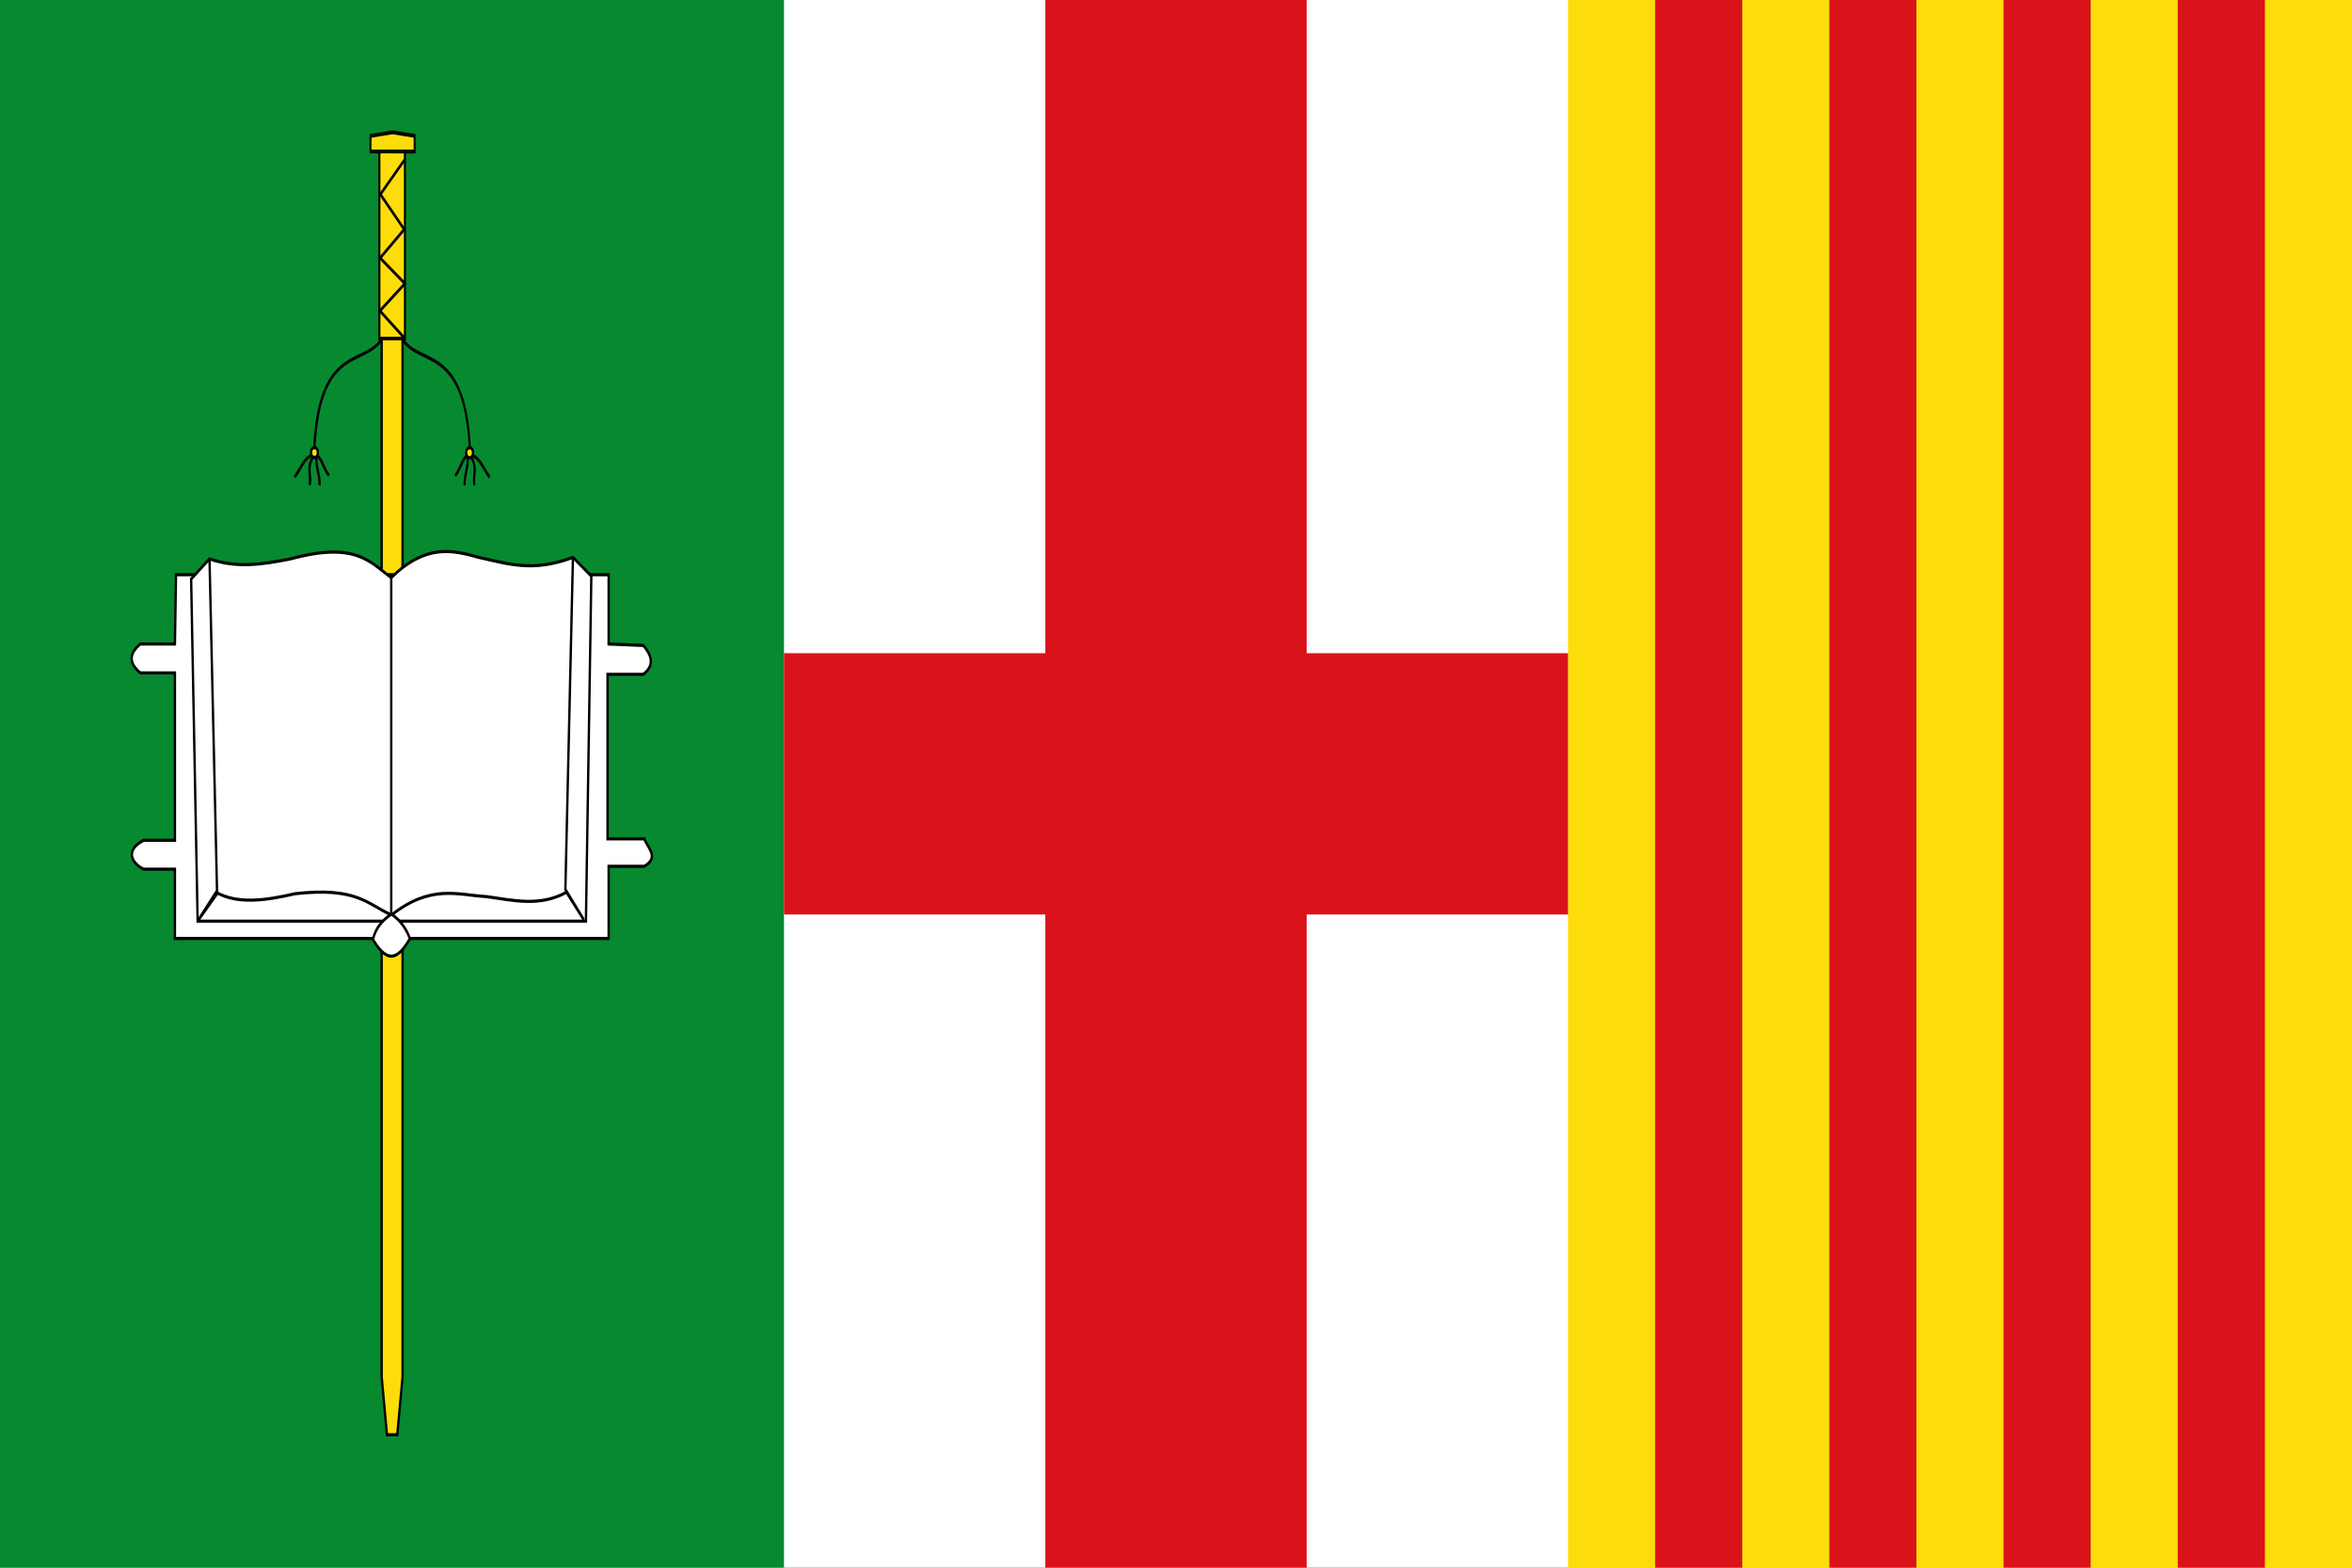 <?xml version="1.0" encoding="UTF-8"?>
<svg id="svg2" width="900" height="600" version="1.1" xmlns="http://www.w3.org/2000/svg" xmlns:cc="http://creativecommons.org/ns#" xmlns:dc="http://purl.org/dc/elements/1.1/" xmlns:rdf="http://www.w3.org/1999/02/22-rdf-syntax-ns#">
 <rect width="100%" height="100%" fill="#333333" stroke="none"/>
 <g id="g4019" transform="scale(1.2)">
  <g id="g4058">
   <path id="rect2998" d="m0 0h750v500h-750z" style="fill-rule:evenodd;fill:#ffffff"/>
   <path id="rect2998-1" d="m0 3e-6h250v500h-250z" style="fill-rule:evenodd;fill:#078930"/>
   <g id="g19641" transform="matrix(.741 0 0 1 32.41 -9.749)">
    <g id="g3925">
     <path id="rect3007" d="m120.5 115.12h9l3.1e-4 333.763-2.278 18.471h-4.444l-2.278-18.471z" style="fill-rule:evenodd;fill:#fcdd09;stroke:#000000"/>
     <g id="g3901">
      <g id="g3860" transform="translate(12.5)">
       <g id="g3845" transform="matrix(.649 0 0 .78 36.046 94.718)" style="stroke-width:1.406">
        <path id="path3800-2" d="m122.398 26.655c8.63 16.185 43.643 1.698 46.984 48.3" style="fill:none;stroke-width:1.406px;stroke:#000000"/>
        <ellipse id="path3802-0" transform="matrix(-1.478 0 0 1.315 285.253 -127.849)" cx="78.528" cy="155.176" rx="1.53" ry="1.557" style="fill:#fcdd09;stroke-width:1.008;stroke:#000000"/>
        <path id="path3804-0" d="m171.127 77.498c4.605 0.448 7.713 5.825 11.349 8.686" style="fill:none;stroke-width:1.406px;stroke:#000000"/>
        <path id="path3806-7" d="m170.413 78.274c4.25 4.18 0.637 7.699 2.063 11.157" style="fill:none;stroke-width:1.406px;stroke:#000000"/>
        <path id="path3808-5" d="m167.953 78.345c0.129 4.534-2.305 6.803-2.063 11.157" style="fill:none;stroke-width:1.406px;stroke:#000000"/>
        <path id="path3810-5" d="m167.318 77.568c-3.261 1.424-3.881 5.004-7.698 7.979" style="fill:none;stroke-width:1.406px;stroke:#000000"/>
       </g>
       <path id="path3800" d="m109.5 115.5c-5.602 12.619-28.331 1.324-30.499 37.658" style="fill:none;stroke-width:1px;stroke:#000000"/>
       <ellipse id="path3802" transform="matrix(.959 0 0 1.025 3.783 -4.963)" cx="78.528" cy="155.176" rx="1.53" ry="1.557" style="fill:#fcdd09;stroke-width:1.008;stroke:#000000"/>
       <path id="path3804" d="m77.867 155.14c-2.989 0.349-5.007 4.541-7.367 6.772" style="fill:none;stroke-width:1px;stroke:#000000"/>
       <path id="path3806" d="m78.331 155.746c-2.759 3.259-0.413 6.002-1.339 8.699" style="fill:none;stroke-width:1px;stroke:#000000"/>
       <path id="path3808" d="m79.928 155.801c-0.084 3.535 1.496 5.304 1.339 8.699" style="fill:none;stroke-width:1px;stroke:#000000"/>
       <path id="path3810" d="m80.34 155.196c2.117 1.11 2.519 3.902 4.997 6.221" style="fill:none;stroke-width:1px;stroke:#000000"/>
      </g>
      <g id="g3877" transform="matrix(.929 0 0 1 17.087 0)">
       <path id="rect3010" transform="matrix(.649 0 0 .78 41.116 94.575)" d="m106.533-47.475h18.246v77.132h-18.246z" style="fill:#fcdd09;stroke-width:1.459;stroke:#000000"/>
       <path id="path3798" d="m121.993 60.674-11.276 11.061 11.061 11.168-11.168 9.128 11.491 8.162-11.598 8.698 11.276 8.591" style="fill:none;stroke-width:1.038px;stroke:#000000"/>
      </g>
      <g id="g3883" transform="matrix(.424 0 0 .637 74.916 91.141)" style="stroke-width:1.406">
       <g id="g5018" transform="matrix(-.811 -.669 -.663 .798 909.775 4.469)" style="fill:#eac102;stroke-width:1.842;stroke:#000000">
        <g id="g5020" transform="rotate(39.922 464.245 913.512)" style="fill:#eac102;stroke-width:1.842;stroke:#000000">
         <path id="rect3913" d="m297.972 449.91-21.381-1.75-21.34 1.714 0.087 7.499 42.721 0.037z" style="fill:#fcdd09;stroke-width:1.842;stroke:#000000"/>
        </g>
       </g>
      </g>
     </g>
    </g>
    <g id="layer1" transform="matrix(.822 0 0 .813 -142.88 -205.861)" style="fill:#ffffff;stroke-width:1.215">
     <path id="path3324" d="m212.75 490.671h226.495v27.179l18.12 0.566c5.285 4.53 5.285 8.305 0 11.325h-18.686v64.551h19.252c1.709 3.586 7.994 7.172 0 10.758h-18.686v28.312h-227.061v-27.179h-16.421c-6.498-2.481-9.659-7.498 0-11.325h16.421v-65.684h-18.12c-6.04-3.775-6.04-7.55 0-11.325h18.12z" style="fill-rule:evenodd;fill:#ffffff;stroke-width:1.223;stroke:#000000"/>
     <path id="path3326" d="m220.677 492.369 3.397 134.198h203.279l2.831-135.331-9.626-7.361c-21.132 5.889-33.582 2.565-49.263 0-13.776-2.904-27.658-5.418-45.865 7.927-11.149-6.056-18.375-14.319-52.66-7.361-14.156 2.137-28.312 3.8-42.468 0z" style="fill-rule:evenodd;fill:#ffffff;stroke-width:1.223;stroke:#000000"/>
     <path id="path3328" d="m230.303 485.008 3.964 130.801-10.192 10.758 9.626-11.325c11.059 4.722 25.791 3.321 41.335 0.566 32.524-2.718 37.713 4.028 50.527 8.349 20.749-12.193 34.649-7.853 49.697-7.216 13.967 1.446 27.934 4.089 41.902-1.699l9.06 10.758-9.626-11.891 3.964-130.235" style="fill:none;stroke-width:1.223;stroke:#000000"/>
     <path id="path3330" d="m325.431 623.736v-133.066" style="fill:#ffffff;stroke-width:1.223;stroke:#000000"/>
     <path id="path3332" d="m325.535 623.778c-4.793 2.459-8.364 5.598-9.693 9.982 8.63 10.988 14.173 6.192 19.385-0.289-2.173-4.5-5.595-7.502-9.693-9.693z" style="fill-rule:evenodd;fill:#ffffff;stroke-width:1.223;stroke:#000000"/>
    </g>
   </g>
   <path id="rect2998-1-7" d="m500 4e-6h250v500h-250z" style="fill-rule:evenodd;fill:#fcdd09"/>
   <path id="rect3951" d="m333.333 0h83.333v500h-83.333z" style="fill:#da121a"/>
   <path id="rect3951-6" d="m500 208.333v83.333h-250v-83.333z" style="fill:#da121a"/>
   <path id="path19649" d="m694.444 0v500h27.778v-500z" style="fill:#da121a"/>
   <path id="path19647" d="m638.889 0v500h27.778v-500z" style="fill:#da121a"/>
   <path id="path19645" d="m583.333 0v500h27.778v-500z" style="fill:#da121a"/>
   <path id="rect3973" d="m527.778 0v500h27.778v-500z" style="fill:#da121a"/>
  </g>
 </g>
</svg>
